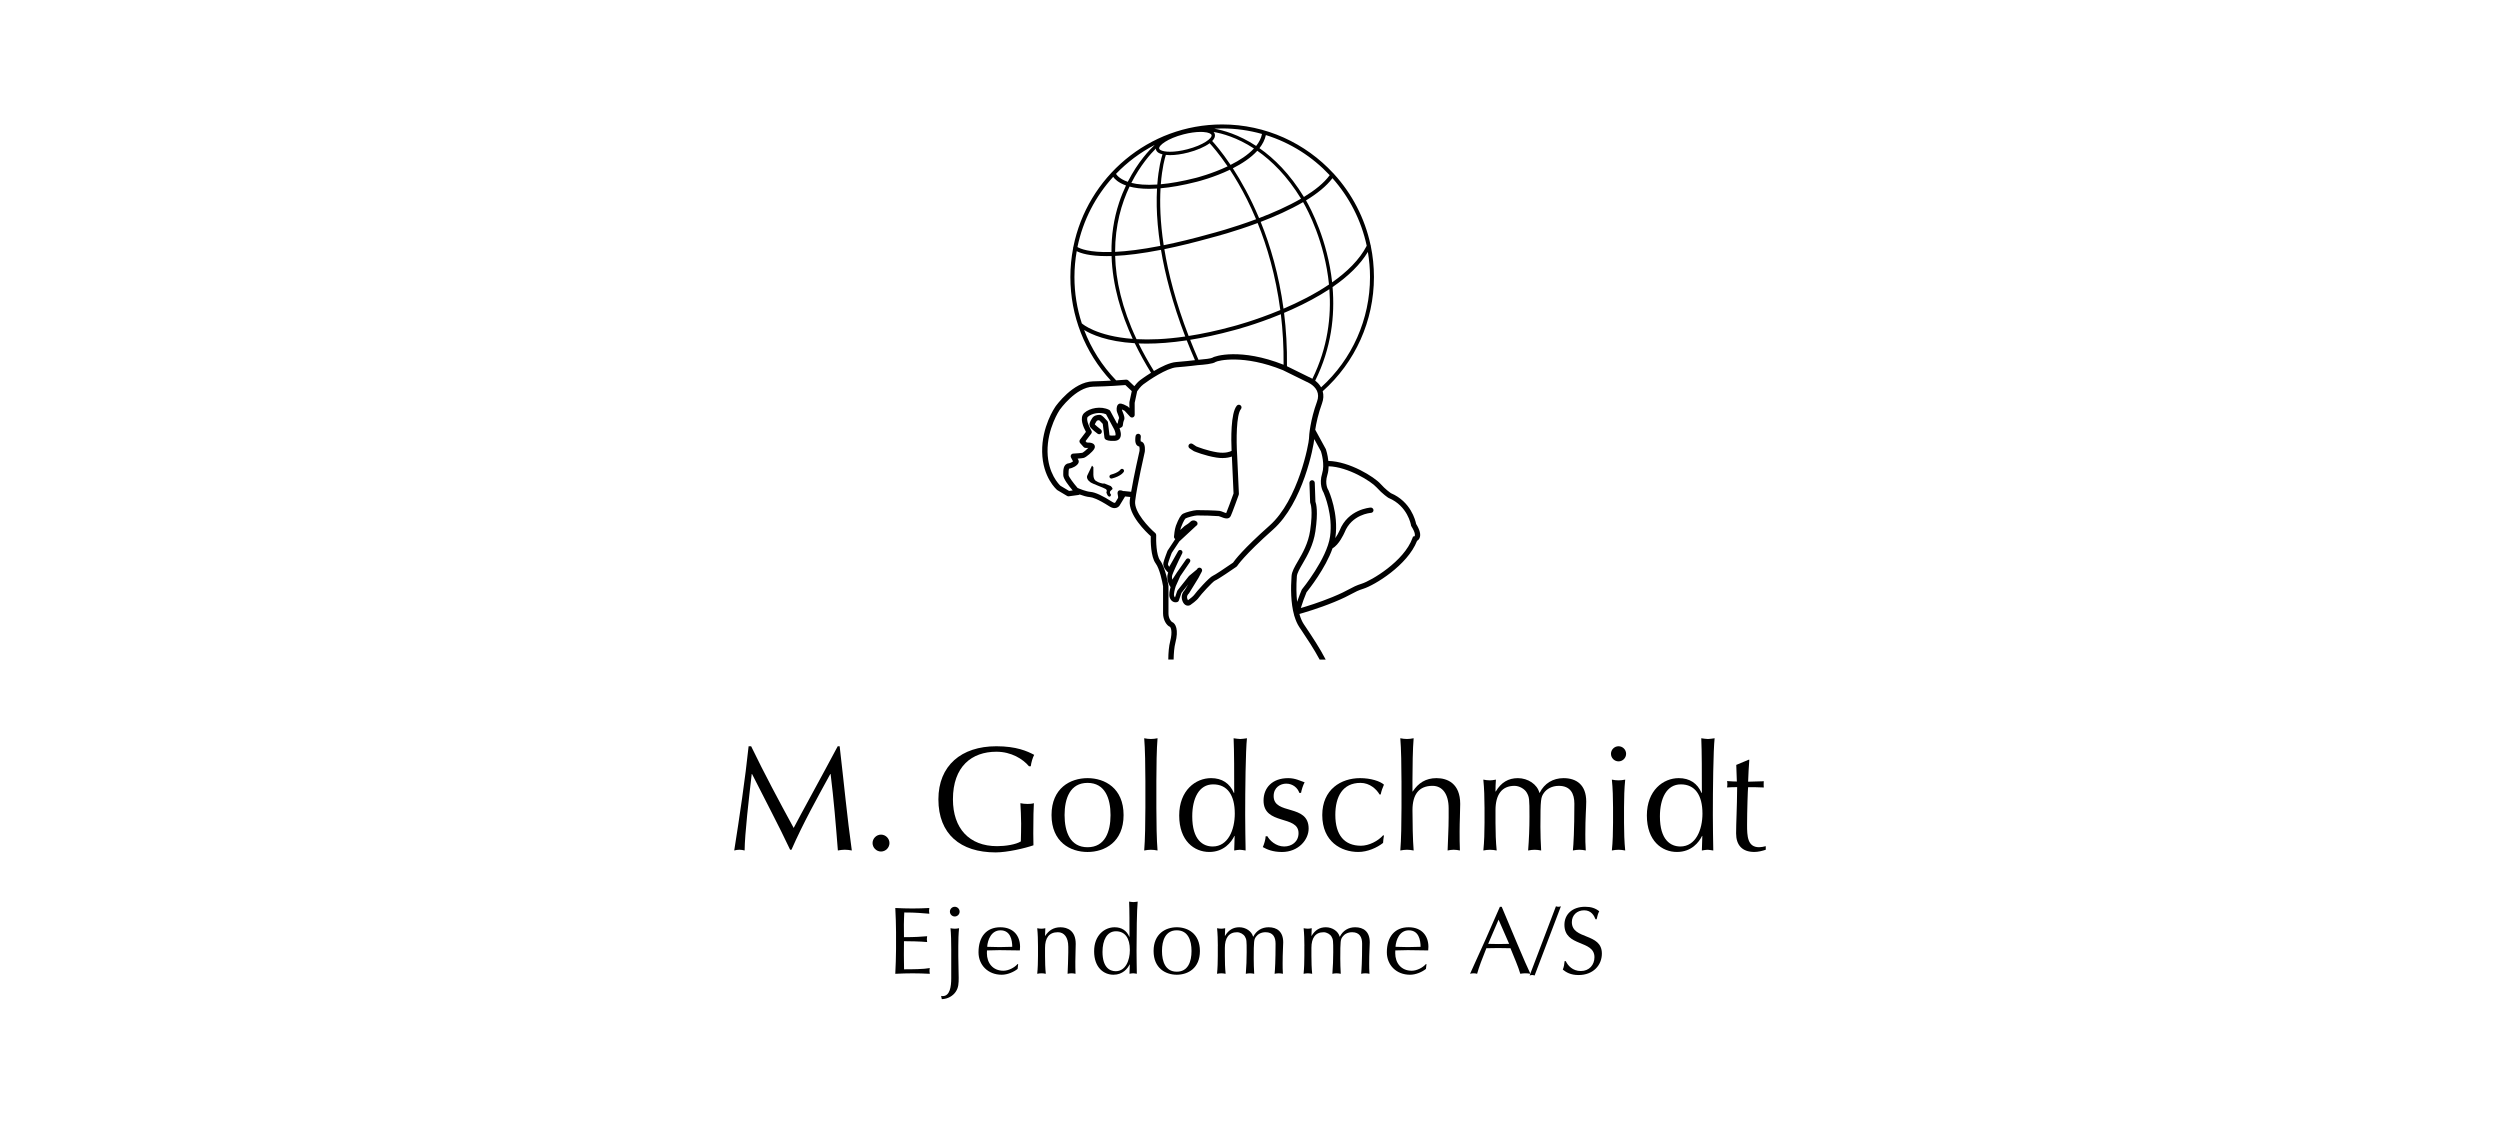 <?xml version="1.0" encoding="utf-8"?>
<!-- Generator: Adobe Illustrator 27.9.0, SVG Export Plug-In . SVG Version: 6.00 Build 0)  -->
<svg version="1.1" id="Layer_1" xmlns="http://www.w3.org/2000/svg" xmlns:xlink="http://www.w3.org/1999/xlink" x="0px" y="0px"
	 viewBox="0 0 178 80" style="enable-background:new 0 0 178 80;" xml:space="preserve">
<style type="text/css">
	.st0{fill:#FFFFFF;}
</style>
<rect y="0" class="st0" width="178" height="80"/>
<path d="M53.481,53.133c0.961,1.985,1.953,3.842,3.029,5.817
	c0.422-0.823,2.101-3.864,3.136-5.817h0.137c0.316,2.703,0.528,5.004,0.866,7.421
	c-0.168-0.032-0.328-0.053-0.496-0.053c-0.169,0-0.328,0.021-0.497,0.053
	c-0.147-1.89-0.295-3.642-0.517-5.447h-0.021c-0.961,1.763-1.932,3.494-2.766,5.395
	h-0.095c-0.823-1.752-1.794-3.568-2.713-5.395H53.523c-0.201,1.742-0.496,4.255-0.506,5.447
	c-0.127-0.032-0.243-0.053-0.37-0.053c-0.127,0-0.243,0.021-0.37,0.053
	c0.37-2.333,0.792-5.183,1.024-7.421H53.481z"/>
<path d="M62.728,59.425c0.327,0,0.602,0.274,0.602,0.602c0,0.328-0.275,0.602-0.602,0.602
	s-0.602-0.274-0.602-0.602C62.127,59.699,62.401,59.425,62.728,59.425"/>
<path d="M73.264,54.558c-0.433-0.517-1.256-1.035-2.322-1.035
	c-1.753,0-3.093,1.045-3.093,3.389c0,2.069,1.161,3.335,3.146,3.335
	c0.602,0,1.331-0.116,1.689-0.337c0.011-0.422,0.021-0.845,0.021-1.277
	c0-0.497-0.032-1.003-0.053-1.446c0.137,0.032,0.338,0.053,0.507,0.053
	c0.158,0,0.316-0.011,0.453-0.053c-0.021,0.316-0.042,1.003-0.042,2.143
	c0,0.275,0.011,0.57,0.011,0.855c-0.602,0.211-1.869,0.506-2.692,0.506
	c-2.513,0-4.075-1.309-4.075-3.779c0-2.397,1.626-3.779,4.128-3.779
	c1.425,0,2.196,0.349,2.692,0.612c-0.106,0.189-0.211,0.549-0.243,0.812H73.264z"/>
<path d="M77.434,55.403c1.225,0,2.565,0.708,2.565,2.629c0,1.921-1.34,2.629-2.565,2.629
	s-2.565-0.708-2.565-2.629C74.869,56.111,76.209,55.403,77.434,55.403 M77.434,60.323
	c1.246,0,1.636-1.109,1.636-2.291c0-1.183-0.391-2.291-1.636-2.291
	c-1.246,0-1.636,1.109-1.636,2.291C75.798,59.214,76.188,60.323,77.434,60.323"/>
<path d="M81.551,55.604c0-0.971-0.021-2.333-0.084-3.041
	c0.158,0.032,0.316,0.053,0.475,0.053c0.158,0,0.317-0.021,0.475-0.053
	c-0.063,0.708-0.084,2.069-0.084,3.041v1.911c0,0.971,0.021,2.333,0.084,3.041
	c-0.158-0.032-0.317-0.053-0.475-0.053c-0.158,0-0.317,0.021-0.475,0.053
	c0.063-0.708,0.084-2.069,0.084-3.041V55.604z"/>
<path d="M87.906,59.52h-0.02c-0.212,0.444-0.75,1.14-1.785,1.14
	c-1.066,0-2.142-0.781-2.142-2.597c0-1.794,1.171-2.66,2.269-2.66
	c0.782,0,1.33,0.37,1.626,1.056h0.021c0-1.329,0-2.987-0.042-3.895
	c0.169,0.021,0.328,0.053,0.475,0.053c0.147,0,0.295-0.032,0.475-0.053
	c-0.095,0.887-0.126,3.652-0.126,5.458c0,0.961,0.02,1.689,0.031,2.534
	c-0.158-0.02-0.285-0.053-0.412-0.053c-0.126,0-0.253,0.032-0.401,0.053L87.906,59.52z
	 M86.344,60.27c1.098,0,1.573-1.193,1.573-2.343c0-1.33-0.538-2.08-1.541-2.08
	c-1.014,0-1.488,1.003-1.488,2.28C84.887,59.816,85.658,60.27,86.344,60.27"/>
<path d="M90.24,59.541c0.147,0.285,0.602,0.729,1.193,0.729
	c0.528,0,1.023-0.327,1.023-0.95c0-1.309-2.491-0.539-2.491-2.322
	c0-0.919,0.633-1.594,1.753-1.594c0.517,0,0.845,0.191,1.171,0.296
	c-0.116,0.201-0.232,0.591-0.253,0.75h-0.126c-0.106-0.338-0.454-0.655-0.929-0.655
	c-0.411,0-0.897,0.264-0.897,0.887c0,1.373,2.491,0.528,2.491,2.312
	c0,0.802-0.729,1.668-1.9,1.668c-0.644,0-1.066-0.18-1.362-0.349
	c0.084-0.18,0.201-0.56,0.201-0.771H90.24z"/>
<path d="M96.837,55.403c0.771,0,1.436,0.222,1.7,0.464
	c-0.095,0.211-0.18,0.444-0.232,0.697h-0.084c-0.201-0.359-0.686-0.823-1.352-0.823
	c-1.277,0-1.794,0.982-1.794,2.28c0,1.446,0.654,2.195,1.826,2.195
	c0.559,0,1.214-0.328,1.583-0.749l0.053,0.032c-0.032,0.168-0.053,0.349-0.063,0.517
	c-0.422,0.338-1.108,0.644-1.763,0.644c-1.225,0-2.566-0.739-2.566-2.628
	C94.145,56.205,95.486,55.403,96.837,55.403"/>
<path d="M99.785,55.604c0-0.971-0.021-2.333-0.084-3.041
	c0.158,0.032,0.316,0.053,0.475,0.053c0.158,0,0.316-0.021,0.475-0.053
	c-0.063,0.708-0.084,2.069-0.084,2.988v0.802h0.021c0.391-0.602,0.929-0.95,1.689-0.95
	c0.781,0,1.689,0.38,1.689,1.837c0,0.602-0.042,1.235-0.042,1.953
	c0,0.465,0,0.908,0.021,1.362c-0.158-0.032-0.296-0.053-0.443-0.053
	c-0.148,0-0.285,0.021-0.433,0.053c0.021-0.771,0.074-1.541,0.074-2.354v-0.644
	c0-1.034-0.454-1.605-1.15-1.605c-0.982,0-1.425,0.633-1.425,1.732
	c0,0.802,0.021,2.164,0.084,2.872c-0.158-0.032-0.317-0.053-0.475-0.053
	c-0.158,0-0.317,0.021-0.475,0.053c0.063-0.708,0.084-2.069,0.084-3.041V55.604z"/>
<path d="M105.697,57.483c0-0.633-0.021-1.373-0.084-1.974
	c0.158,0.032,0.316,0.053,0.474,0.053c0.106,0,0.264-0.021,0.422-0.053
	c-0.02,0.285-0.031,0.559-0.031,0.845h0.021c0.38-0.644,0.897-0.95,1.573-0.95
	c0.718,0,1.383,0.443,1.531,1.045h0.021c0.337-0.675,0.95-1.045,1.7-1.045
	c0.918,0,1.615,0.475,1.615,1.668c0,0.485-0.064,1.087-0.064,2.333
	c0,0.38,0,0.708,0.032,1.15c-0.148-0.031-0.296-0.052-0.454-0.052
	s-0.316,0.021-0.464,0.052c0.042-0.39,0.105-1.446,0.105-3.335
	c0-0.708-0.274-1.267-1.108-1.267c-0.506,0-0.865,0.233-1.056,0.497
	c-0.222,0.317-0.253,0.422-0.253,2.428c0,0.612,0.021,1.024,0.053,1.678
	c-0.158-0.031-0.316-0.052-0.464-0.052s-0.306,0.021-0.464,0.052
	c0.063-0.791,0.095-1.625,0.095-2.396c0-1.309-0.011-1.393-0.191-1.721
	c-0.147-0.264-0.528-0.486-0.876-0.486c-0.908,0-1.351,0.634-1.351,1.732v0.897
	c0,0.633,0.021,1.373,0.084,1.974c-0.158-0.031-0.317-0.052-0.475-0.052
	c-0.158,0-0.316,0.021-0.474,0.052c0.063-0.601,0.084-1.34,0.084-1.974V57.483z"/>
<path d="M115.24,53.133c0.296,0,0.539,0.243,0.539,0.538c0,0.296-0.243,0.539-0.539,0.539
	c-0.295,0-0.539-0.243-0.539-0.539C114.701,53.376,114.945,53.133,115.24,53.133
	 M114.849,57.483c0-0.633-0.021-1.373-0.084-1.974c0.158,0.032,0.316,0.053,0.475,0.053
	c0.158,0,0.316-0.021,0.475-0.053c-0.063,0.601-0.084,1.34-0.084,1.974v1.098
	c0,0.633,0.021,1.373,0.084,1.974c-0.158-0.031-0.317-0.052-0.475-0.052
	c-0.158,0-0.317,0.021-0.475,0.052c0.063-0.601,0.084-1.34,0.084-1.974V57.483z"/>
<path d="M121.205,59.52h-0.021c-0.212,0.444-0.75,1.14-1.785,1.14
	c-1.066,0-2.142-0.781-2.142-2.597c0-1.794,1.171-2.66,2.269-2.66
	c0.782,0,1.331,0.37,1.626,1.056h0.021c0-1.329,0-2.987-0.042-3.895
	c0.169,0.021,0.328,0.053,0.475,0.053c0.147,0,0.295-0.032,0.475-0.053
	c-0.095,0.887-0.126,3.652-0.126,5.458c0,0.961,0.02,1.689,0.031,2.534
	c-0.158-0.02-0.285-0.053-0.412-0.053c-0.126,0-0.253,0.032-0.401,0.053L121.205,59.52z
	 M119.642,60.27c1.098,0,1.573-1.193,1.573-2.343c0-1.33-0.538-2.08-1.541-2.08
	c-1.013,0-1.488,1.003-1.488,2.28C118.185,59.816,118.956,60.27,119.642,60.27"/>
<path d="M124.498,54.094h0.053c-0.043,0.528-0.064,1.045-0.085,1.563
	c0.147,0,0.633-0.011,1.119-0.032c-0.011,0.073-0.011,0.147-0.011,0.222
	c0,0.074,0,0.147,0.011,0.222c-0.37-0.022-0.865-0.022-1.119-0.022
	c-0.022,0.106-0.074,1.763-0.074,2.681c0,0.792,0.021,1.594,0.855,1.594
	c0.116,0,0.337-0.032,0.475-0.074v0.253c-0.243,0.084-0.549,0.158-0.813,0.158
	c-0.876,0-1.298-0.497-1.298-1.32c0-0.771,0.063-1.721,0.074-3.294
	c-0.211,0-0.443,0-0.718,0.022c0.011-0.085,0.022-0.158,0.022-0.243
	c0-0.074-0.011-0.137-0.022-0.211c0.317,0.022,0.549,0.032,0.697,0.032
	c-0.011-0.274-0.021-0.729-0.042-1.183L124.498,54.094z"/>
<path d="M63.799,66.401c0-0.584-0.027-1.174-0.054-1.751c0.408,0.02,0.808,0.034,1.215,0.034
	c0.408,0,0.808-0.013,1.208-0.034c-0.013,0.068-0.02,0.136-0.02,0.204
	s0.007,0.136,0.02,0.204c-0.57-0.041-0.902-0.089-1.785-0.089
	c-0.007,0.292-0.027,0.53-0.027,0.862c0,0.353,0.007,0.726,0.007,0.896
	c0.8,0,1.249-0.034,1.649-0.068c-0.013,0.068-0.02,0.143-0.02,0.211
	s0.007,0.136,0.02,0.204c-0.468-0.047-1.323-0.061-1.649-0.061
	c-0.007,0.163-0.007,0.333-0.007,0.984c0,0.516,0.007,0.849,0.013,1.018
	c0.604,0,1.405-0.007,1.832-0.088c-0.013,0.061-0.02,0.149-0.02,0.211
	c0,0.061,0.007,0.136,0.02,0.197c-0.4-0.02-0.808-0.034-1.222-0.034
	c-0.413,0-0.821,0.013-1.235,0.034c0.027-0.591,0.054-1.181,0.054-1.765V66.401z"/>
<path d="M67.729,67.63c0-0.543-0.013-1.154-0.054-1.54c0.102,0.02,0.204,0.034,0.305,0.034
	c0.102,0,0.204-0.013,0.305-0.034c-0.041,0.387-0.054,0.862-0.054,1.269v0.706
	c0,0.523,0.027,1.039,0.027,1.561c0,0.38-0.007,0.692-0.218,0.998
	c-0.197,0.285-0.549,0.502-0.984,0.516l-0.048-0.23c0.035,0.006,0.061,0.013,0.109,0.013
	c0.523,0,0.611-0.685,0.611-1.276V67.63z M67.979,64.562c0.19,0,0.346,0.156,0.346,0.346
	c0,0.19-0.156,0.346-0.346,0.346s-0.346-0.156-0.346-0.346
	C67.633,64.718,67.789,64.562,67.979,64.562"/>
<path d="M71.223,66.021c0.95,0,1.405,0.631,1.405,1.384c0,0.088-0.007,0.177-0.013,0.265
	c-0.489-0.007-0.971-0.02-1.453-0.02c-0.299,0-0.591,0.013-0.889,0.02
	c-0.007,0.068-0.007,0.129-0.007,0.19c0,0.706,0.421,1.256,1.174,1.256
	c0.36,0,0.78-0.211,1.018-0.482l0.035,0.021l-0.041,0.332
	c-0.271,0.217-0.713,0.414-1.133,0.414c-0.977,0-1.649-0.692-1.649-1.595
	C69.669,66.707,70.226,66.021,71.223,66.021 M70.287,67.413
	c0.278,0.006,0.597,0.02,0.883,0.02c0.298,0,0.618-0.014,0.902-0.02
	c0-0.482-0.129-1.174-0.835-1.174C70.572,66.238,70.321,66.924,70.287,67.413"/>
<path d="M75.323,66.374c-0.631,0-0.916,0.407-0.916,1.113v0.577
	c0,0.408,0.013,0.883,0.054,1.27c-0.102-0.02-0.204-0.035-0.305-0.035
	c-0.102,0-0.204,0.014-0.305,0.035c0.04-0.387,0.054-0.862,0.054-1.27v-0.705
	c0-0.408-0.013-0.883-0.054-1.269c0.102,0.02,0.204,0.034,0.305,0.034
	c0.068,0,0.17-0.013,0.271-0.034c-0.013,0.183-0.02,0.36-0.02,0.543h0.013
	c0.251-0.387,0.597-0.611,1.085-0.611c0.502,0,1.086,0.244,1.086,1.181
	c0,0.387-0.027,0.794-0.027,1.256c0,0.298,0,0.584,0.013,0.875
	c-0.102-0.02-0.19-0.035-0.285-0.035c-0.095,0-0.184,0.014-0.279,0.035
	c0.014-0.495,0.048-0.991,0.048-1.514v-0.414C76.062,66.74,75.771,66.374,75.323,66.374"/>
<path d="M80.44,68.668h-0.013c-0.136,0.285-0.482,0.733-1.147,0.733
	c-0.685,0-1.378-0.502-1.378-1.67c0-1.154,0.753-1.71,1.459-1.71
	c0.502,0,0.856,0.237,1.046,0.678h0.013c0-0.855,0-1.921-0.027-2.504
	c0.109,0.013,0.211,0.033,0.305,0.033c0.095,0,0.19-0.02,0.305-0.033
	c-0.061,0.57-0.081,2.348-0.081,3.508c0,0.618,0.014,1.086,0.02,1.629
	c-0.102-0.013-0.183-0.034-0.264-0.034c-0.082,0-0.163,0.02-0.258,0.034L80.44,68.668z
	 M79.435,69.15c0.706,0,1.011-0.767,1.011-1.507c0-0.854-0.346-1.336-0.991-1.336
	c-0.651,0-0.957,0.644-0.957,1.466C78.498,68.858,78.994,69.15,79.435,69.15"/>
<path d="M83.785,66.021c0.787,0,1.649,0.454,1.649,1.69c0,1.235-0.862,1.69-1.649,1.69
	c-0.787,0-1.649-0.455-1.649-1.69C82.136,66.475,82.998,66.021,83.785,66.021
	 M83.785,69.184c0.801,0,1.052-0.712,1.052-1.473c0-0.76-0.251-1.473-1.052-1.473
	c-0.801,0-1.052,0.712-1.052,1.473C82.733,68.472,82.985,69.184,83.785,69.184"/>
<path d="M86.71,67.358c0-0.407-0.014-0.883-0.054-1.269c0.102,0.02,0.204,0.034,0.305,0.034
	c0.068,0,0.17-0.013,0.271-0.034c-0.013,0.183-0.02,0.36-0.02,0.543h0.013
	c0.244-0.414,0.577-0.611,1.011-0.611c0.461,0,0.889,0.285,0.984,0.672h0.013
	c0.217-0.434,0.611-0.672,1.092-0.672c0.591,0,1.039,0.306,1.039,1.073
	c0,0.312-0.041,0.699-0.041,1.5c0,0.244,0,0.454,0.02,0.74
	c-0.095-0.02-0.19-0.034-0.292-0.034s-0.204,0.013-0.299,0.034
	c0.027-0.251,0.068-0.93,0.068-2.145c0-0.455-0.177-0.815-0.713-0.815
	c-0.326,0-0.557,0.15-0.679,0.319c-0.143,0.204-0.163,0.272-0.163,1.561
	c0,0.394,0.013,0.659,0.034,1.08c-0.102-0.02-0.204-0.034-0.299-0.034
	c-0.095,0-0.197,0.013-0.298,0.034c0.04-0.509,0.061-1.045,0.061-1.54
	c0-0.842-0.006-0.897-0.122-1.107c-0.095-0.17-0.339-0.312-0.563-0.312
	c-0.584,0-0.868,0.407-0.868,1.113v0.577c0,0.407,0.013,0.882,0.054,1.269
	c-0.102-0.02-0.204-0.034-0.306-0.034c-0.102,0-0.204,0.013-0.305,0.034
	c0.04-0.387,0.054-0.862,0.054-1.269V67.358z"/>
<path d="M92.873,67.358c0-0.407-0.014-0.883-0.054-1.269c0.102,0.02,0.204,0.034,0.305,0.034
	c0.068,0,0.17-0.013,0.271-0.034c-0.013,0.183-0.02,0.36-0.02,0.543h0.013
	c0.244-0.414,0.577-0.611,1.011-0.611c0.461,0,0.889,0.285,0.984,0.672h0.013
	c0.217-0.434,0.611-0.672,1.092-0.672c0.591,0,1.039,0.306,1.039,1.073
	c0,0.312-0.041,0.699-0.041,1.5c0,0.244,0,0.454,0.02,0.74
	c-0.095-0.02-0.19-0.034-0.292-0.034s-0.204,0.013-0.299,0.034
	c0.027-0.251,0.068-0.93,0.068-2.145c0-0.455-0.177-0.815-0.713-0.815
	c-0.326,0-0.557,0.15-0.679,0.319c-0.143,0.204-0.163,0.272-0.163,1.561
	c0,0.394,0.013,0.659,0.034,1.08c-0.102-0.02-0.204-0.034-0.299-0.034
	c-0.095,0-0.197,0.013-0.298,0.034c0.04-0.509,0.061-1.045,0.061-1.54
	c0-0.842-0.006-0.897-0.122-1.107c-0.095-0.17-0.339-0.312-0.563-0.312
	c-0.584,0-0.868,0.407-0.868,1.113v0.577c0,0.407,0.013,0.882,0.054,1.269
	c-0.102-0.02-0.204-0.034-0.306-0.034s-0.204,0.013-0.305,0.034
	c0.04-0.387,0.054-0.862,0.054-1.269V67.358z"/>
<path d="M100.297,66.021c0.95,0,1.405,0.631,1.405,1.384c0,0.088-0.007,0.177-0.014,0.265
	c-0.488-0.007-0.97-0.02-1.452-0.02c-0.299,0-0.591,0.013-0.889,0.02
	c-0.007,0.068-0.007,0.129-0.007,0.19c0,0.706,0.421,1.256,1.174,1.256
	c0.36,0,0.78-0.211,1.018-0.482l0.034,0.021l-0.04,0.332
	c-0.272,0.217-0.713,0.414-1.133,0.414c-0.977,0-1.649-0.692-1.649-1.595
	C98.743,66.707,99.299,66.021,100.297,66.021 M99.36,67.413
	c0.278,0.006,0.597,0.02,0.883,0.02c0.298,0,0.618-0.014,0.902-0.02
	c0-0.482-0.129-1.174-0.835-1.174C99.645,66.238,99.394,66.924,99.36,67.413"/>
<path d="M106.921,64.562c0.666,1.574,1.684,4.045,2.043,4.771
	c-0.122-0.02-0.238-0.034-0.36-0.034c-0.122,0-0.238,0.013-0.36,0.034
	c-0.129-0.468-0.455-1.215-0.699-1.819c-0.291-0.006-0.59-0.013-0.889-0.013
	c-0.278,0-0.55,0.006-0.828,0.013c-0.285,0.699-0.543,1.392-0.658,1.819
	c-0.088-0.02-0.17-0.034-0.251-0.034s-0.163,0.013-0.251,0.034
	c0.726-1.588,1.432-3.17,2.124-4.771H106.921z M106.698,65.478l-0.74,1.724
	c0.237,0,0.495,0.013,0.733,0.013c0.251,0,0.509-0.007,0.76-0.013L106.698,65.478z"/>
<path d="M110.783,64.528c0.061,0.02,0.115,0.034,0.177,0.034c0.061,0,0.115-0.013,0.177-0.034
	l-1.873,4.928c-0.061-0.021-0.116-0.035-0.177-0.035c-0.061,0-0.115,0.013-0.177,0.035
	L110.783,64.528z"/>
<path d="M111.482,68.431c0.15,0.319,0.488,0.706,1.073,0.706
	c0.604,0,0.97-0.442,0.97-0.984c0-1.249-2.138-0.713-2.138-2.308
	c0-0.753,0.57-1.283,1.473-1.283c0.428,0,0.733,0.102,1.005,0.319
	c-0.082,0.156-0.129,0.312-0.184,0.57h-0.081c-0.095-0.251-0.298-0.637-0.808-0.637
	s-0.876,0.346-0.876,0.841c0,1.27,2.138,0.74,2.138,2.24
	c0,0.828-0.618,1.528-1.663,1.528c-0.563,0-0.882-0.197-1.119-0.387
	c0.081-0.211,0.102-0.346,0.129-0.604H111.482z"/>
<g>
	<path d="M83.688,45.764c0.241-0.924,0.023-1.374-0.239-1.48
		c-0.061-0.024-0.254-0.252-0.254-0.606v-1.943c0-0.01-0.001-0.019-0.002-0.029
		c-0.008-0.052-0.199-1.276-0.597-1.81c-0.273-0.367-0.291-1.417-0.275-1.791
		c0.003-0.058-0.022-0.115-0.066-0.152c-0.43-0.366-1.524-1.489-1.432-2.28
		c0.122-1.042,0.677-3.465,0.686-3.509c0.012-0.106,0.041-0.465-0.114-0.639
		c-0.047-0.053-0.109-0.088-0.177-0.1c-0.014-0.065-0.011-0.203,0.008-0.318
		c0.018-0.103-0.051-0.201-0.154-0.219c-0.102-0.018-0.201,0.051-0.219,0.154
		c-0.024,0.138-0.064,0.476,0.081,0.649c0.048,0.058,0.113,0.094,0.185,0.104
		c0.02,0.061,0.027,0.202,0.016,0.304c-0.019,0.084-0.401,1.75-0.598,2.916
		l-0.507-0.052c-0.02-0.002-0.04-0.001-0.059,0.003c-0.031-0.015-0.229-0.107-0.338-0.018
		c-0.067,0.054-0.081,0.155-0.044,0.303c0.021,0.085,0.023,0.15,0.019,0.199l-0.197,0.325
		c-0.003,0.005-0.029,0.023-0.032,0.027c-0.013,0.004-0.065,0.01-0.172-0.058
		c-0.706-0.452-1.228-0.694-1.554-0.72c-0.314-0.024-0.794-0.222-0.929-0.281
		c-0.303-0.349-0.627-0.79-0.642-0.909l-0.001-0.079
		c-0.001-0.097-0.004-0.354,0.052-0.392c0.234-0.029,0.561-0.203,0.648-0.393
		c0.039-0.085,0.033-0.175-0.014-0.245c-0.011-0.017-0.026-0.042-0.042-0.071
		c0.167-0.012,0.353-0.03,0.427-0.049c0.183-0.042,0.627-0.431,0.747-0.628
		c0.018-0.03,0.075-0.123,0.048-0.228c-0.042-0.171-0.236-0.251-0.57-0.242l-0.087-0.098
		l0.405-0.535c0.047-0.062,0.051-0.147,0.01-0.214
		c-0.196-0.317-0.398-0.849-0.251-0.982c0.267-0.246,0.863-0.369,1.294-0.184l0.59,1.094
		c0.066,0.139,0.114,0.348,0.079,0.409c-0.004,0.007-0.026,0.011-0.046,0.013
		c-0.193,0.014-0.312,0.001-0.375-0.011l-0.11-0.918
		c-0.004-0.038-0.02-0.074-0.046-0.104c-0.403-0.462-0.493-0.45-0.601-0.437
		c-0.106,0.008-0.353,0.027-0.484,0.245l-0.039,0.064
		c-0.092,0.149-0.232,0.373-0.074,0.584c0.104,0.141,0.438,0.397,0.504,0.446
		c0.083,0.063,0.202,0.047,0.265-0.037c0.063-0.083,0.047-0.202-0.037-0.265
		c-0.146-0.111-0.376-0.299-0.425-0.357c0.001-0.031,0.055-0.119,0.088-0.171l0.043-0.071
		c0.028-0.046,0.116-0.056,0.175-0.06c0.054,0.045,0.16,0.151,0.26,0.263l0.119,0.979
		c0.007,0.05,0.033,0.095,0.073,0.126c0.055,0.042,0.233,0.136,0.69,0.102
		c0.197-0.014,0.297-0.116,0.345-0.199c0.129-0.22,0.029-0.538-0.035-0.694l0.135-0.068
		c0.058-0.029,0.096-0.086,0.103-0.15c0.013-0.131,0.044-0.285,0.065-0.322
		c0.101-0.156,0.028-0.369-0.087-0.653l-0.022-0.055
		c-0.014-0.034-0.02-0.066-0.022-0.096c0.058,0.026,0.129,0.061,0.195,0.097
		l0.385,0.419c0.053,0.057,0.135,0.076,0.208,0.048c0.073-0.028,0.121-0.098,0.121-0.176
		v-0.858l0.176-0.823c0.058-0.084,0.25-0.35,0.436-0.489
		c0.393-0.298,1.672-1.162,2.364-1.216c0.806-0.062,1.529-0.156,1.525-0.156
		c0.395-0.025,1.085-0.088,1.253-0.224c0.179-0.107,2.009-0.552,4.797,0.581l1.673,0.823
		c0.005,0.002,0.545,0.2,0.754,0.648c0.106,0.227,0.108,0.487,0.003,0.771
		c-0.474,1.292-0.571,2.408-0.571,2.636c-0.004,0.303-0.744,4.361-2.807,6.189
		c-1.894,1.679-2.484,2.469-2.601,2.64c-0.618,0.427-1.313,0.887-1.428,0.93
		c-0.271,0.105-1.211,1.181-1.319,1.343c-0.072,0.108-0.32,0.302-0.458,0.401
		c-0.01-0.013-0.023-0.035-0.038-0.071c-0.093-0.224,0.055-0.364,0.07-0.377
		c0.016-0.013,0.03-0.029,0.04-0.046l0.671-1.093l0.24-0.454
		c0.049-0.093,0.013-0.207-0.079-0.256c-0.093-0.049-0.207-0.013-0.256,0.079l-0.012,0.022
		l-0.554,0.46c-0.009,0.007-0.017,0.015-0.024,0.024l-0.803,1.01
		c-0.012,0.015-0.021,0.032-0.027,0.05l-0.155,0.455
		c-0.03-0.026-0.052-0.076-0.064-0.112c-0.038-0.109,0.034-0.447,0.116-0.685
		l0.317-0.708l0.694-1.018c0.051-0.075,0.032-0.178-0.043-0.229
		c-0.075-0.051-0.177-0.033-0.229,0.041l-0.667,0.95
		c-0.006,0.009-0.011,0.018-0.016,0.027l-0.304,0.468
		c-0.024-0.103-0.031-0.22,0.004-0.334c0.053-0.169,0.35-0.811,0.459-1.041l0.249-0.504
		c0.04-0.08,0.008-0.177-0.071-0.219c-0.08-0.042-0.177-0.014-0.221,0.064
		l-0.637,1.122c-0.059-0.08-0.1-0.164-0.087-0.218
		c0.048-0.205,0.231-0.682,0.267-0.776l0.541-0.816l1.194-1.108
		c0.025-0.013,0.048-0.029,0.066-0.052c0.063-0.083,0.047-0.202-0.036-0.265
		c-0.124-0.094-0.326-0.11-0.456,0.045c-0.043,0.052-0.225,0.178-0.368,0.265
		c-0.01,0.006-0.02,0.014-0.03,0.022l-0.302,0.276c0.013-0.063,0.028-0.12,0.044-0.164
		c0.21-0.549,0.313-0.645,0.339-0.66c0.134-0.072,0.603-0.198,0.814-0.209
		c0.226-0.01,1.382,0.028,1.546,0.05c0.035,0.005,0.111,0.035,0.173,0.06
		c0.201,0.081,0.537,0.216,0.677-0.071c0.095-0.193,0.522-1.376,0.57-1.51
		c0.008-0.023,0.012-0.048,0.011-0.073l-0.124-2.747c-0.071-1.061-0.061-2.891,0.267-3.282
		c0.067-0.08,0.057-0.2-0.024-0.267c-0.08-0.067-0.199-0.057-0.267,0.023
		c-0.443,0.528-0.408,2.423-0.373,3.216c-0.094,0.052-0.421,0.196-1.012,0.106
		c-0.714-0.111-1.388-0.377-1.499-0.422l-0.266-0.177
		c-0.087-0.057-0.204-0.034-0.263,0.053c-0.058,0.087-0.034,0.205,0.053,0.263
		l0.281,0.187l0.032,0.017c0.031,0.013,0.779,0.325,1.604,0.453
		c0.154,0.024,0.294,0.033,0.421,0.033c0.297,0,0.52-0.054,0.67-0.109l0.119,2.631
		c-0.174,0.481-0.435,1.191-0.523,1.396c-0.057-0.011-0.156-0.051-0.214-0.074
		c-0.094-0.038-0.182-0.073-0.263-0.084c-0.203-0.027-1.385-0.063-1.615-0.053
		c-0.253,0.013-0.781,0.15-0.975,0.253c-0.166,0.09-0.314,0.339-0.514,0.86
		c-0.095,0.256-0.132,0.723-0.136,0.775c-0.005,0.071,0.031,0.137,0.091,0.173
		l-0.54,0.814c-0.006,0.01-0.012,0.02-0.016,0.031
		c-0.009,0.024-0.229,0.588-0.287,0.837c-0.077,0.33,0.291,0.66,0.333,0.697
		c0.002,0.002,0.004,0.004,0.007,0.006c-0.01,0.027-0.019,0.051-0.025,0.07
		c-0.146,0.471,0.165,0.926,0.179,0.945c0.005,0.007,0.01,0.013,0.015,0.019
		c-0.06,0.212-0.13,0.539-0.064,0.731c0.054,0.158,0.141,0.265,0.259,0.318
		c0.058,0.027,0.114,0.035,0.161,0.035c0.07,0,0.121-0.018,0.136-0.024
		c0.045-0.018,0.079-0.055,0.095-0.1l0.186-0.545l0.483-0.607l-0.252,0.41
		c-0.131,0.127-0.304,0.423-0.152,0.789c0.065,0.158,0.157,0.258,0.275,0.299
		c0.037,0.012,0.073,0.018,0.107,0.018c0.065,0,0.125-0.02,0.172-0.047
		c0.047-0.032,0.466-0.321,0.607-0.535c0.136-0.205,0.979-1.12,1.138-1.198
		c0.216-0.08,1.319-0.841,1.539-0.993c0.021-0.015,0.039-0.034,0.053-0.055
		c0.005-0.007,0.494-0.765,2.554-2.592c2.14-1.897,2.899-5.964,2.932-6.442l0.476,0.87
		c0.037,0.116,0.287,0.934,0.087,1.576c-0.236,0.763,0.045,1.277,0.109,1.38
		c0.062,0.145,0.667,1.601,0.454,3.111c-0.227,1.588-1.974,3.731-1.992,3.752
		c-0.012,0.014-0.021,0.03-0.028,0.046c-0.049,0.117-0.198,0.476-0.326,0.854
		c-0.058-0.528-0.067-1.136-0.018-1.814c0.016-0.229,0.198-0.543,0.41-0.906
		c0.341-0.588,0.766-1.319,0.911-2.307c0.203-1.397,0.062-1.949,0.001-2.109
		l-0.047-1.342c-0.004-0.104-0.093-0.187-0.196-0.183
		c-0.105,0.004-0.187,0.091-0.183,0.196l0.048,1.378c0.001,0.026,0.009,0.056,0.021,0.08
		c0.002,0.004,0.197,0.439-0.019,1.927c-0.134,0.916-0.539,1.612-0.864,2.171
		c-0.245,0.421-0.438,0.753-0.46,1.07c-0.061,0.851-0.061,1.926,0.187,2.799
		c0,0.003,0,0.006,0,0.009c0.001,0.008,0.005,0.014,0.007,0.021
		c0.003,0.011,0.007,0.021,0.01,0.031c0.002,0.005,0.003,0.011,0.006,0.015
		c0.085,0.279,0.195,0.537,0.34,0.756l0.188,0.281c0.35,0.522,0.853,1.275,1.262,2.038
		h0.431c-0.424-0.823-0.973-1.645-1.377-2.249l-0.187-0.279
		c-0.122-0.185-0.221-0.421-0.301-0.693c-0-0.009,0.001-0.02,0.001-0.03
		c0.229-0.064,1.342-0.381,2.481-0.85c0.643-0.263,0.978-0.442,1.247-0.586
		c0.263-0.141,0.452-0.242,0.814-0.356c0.795-0.248,3.144-1.663,3.825-3.408
		c0.07-0.041,0.14-0.108,0.182-0.208c0.102-0.238,0.021-0.565-0.247-1
		c-0.05-0.253-0.38-1.585-1.79-2.188c-0.064-0.043-0.388-0.266-0.751-0.67
		c-0.428-0.48-2.191-1.594-3.709-1.627c-0.045-0.449-0.164-0.8-0.172-0.824
		c-0.004-0.01-0.008-0.019-0.013-0.029l-0.748-1.368c0.072-0.471,0.215-1.144,0.481-1.871
		c0.113-0.309,0.127-0.6,0.05-0.871c2.32-2.062,3.649-5.015,3.649-8.133
		c0-0.753-0.077-1.488-0.223-2.198c0.003-0.029-0.005-0.057-0.019-0.082
		c-0.41-1.921-1.326-3.655-2.602-5.054c-0.011-0.019-0.024-0.037-0.044-0.05
		c-0.002-0.001-0.004-0.001-0.006-0.002c-1.975-2.136-4.791-3.476-7.914-3.476
		c-5.228,0-9.6,3.751-10.594,8.716c-0.015,0.027-0.019,0.056-0.015,0.086
		c-0.128,0.667-0.197,1.355-0.197,2.059c0,2.761,1.023,5.367,2.885,7.381
		c-0.366,0.02-0.802,0.039-1.278,0.05c-1.421,0.034-2.627,1.734-2.678,1.807
		c-0.04,0.057-0.97,1.42-0.938,3.214c0.032,1.821,1.023,2.677,1.065,2.712
		c0.008,0.007,0.016,0.013,0.025,0.018l0.686,0.408c0.03,0.018,0.063,0.027,0.097,0.027
		c0.009,0,0.017-0.001,0.026-0.002l0.686-0.094c0.032-0.004,0.059-0.018,0.083-0.036
		c0.224,0.082,0.515,0.174,0.75,0.191c0.147,0.012,0.523,0.113,1.379,0.661
		c0.125,0.08,0.245,0.12,0.357,0.12c0.041,0,0.081-0.005,0.12-0.016
		c0.174-0.048,0.249-0.183,0.254-0.196l0.376-0.619l0.367,0.038
		c-0.012,0.085-0.023,0.166-0.032,0.239c-0.121,1.033,1.171,2.263,1.493,2.552
		c-0.009,0.348-0.006,1.462,0.352,1.942c0.279,0.375,0.47,1.288,0.524,1.627v1.928
		c0,0.473,0.257,0.866,0.49,0.957c0.049,0.03,0.205,0.307,0.016,1.033
		c-0.093,0.355-0.13,0.828-0.134,1.296h0.38C83.571,46.524,83.604,46.083,83.688,45.764z
		 M94.506,33.822c0.063-0.203,0.089-0.416,0.093-0.623
		c1.383,0.041,3.028,1.072,3.41,1.5c0.44,0.489,0.827,0.735,0.843,0.746l0.027,0.014
		c1.344,0.566,1.577,1.889,1.587,1.945l0.006,0.038l0.02,0.032
		c0.285,0.453,0.256,0.631,0.241,0.674c-0.01,0.026-0.024,0.035-0.023,0.036l-0.104,0.021
		l-0.036,0.1c-0.602,1.673-2.948,3.045-3.612,3.252
		c-0.396,0.125-0.609,0.239-0.879,0.384c-0.261,0.14-0.586,0.314-1.212,0.57
		c-0.926,0.381-1.835,0.661-2.249,0.781c0.101-0.346,0.267-0.79,0.406-1.122
		c0.168-0.208,1.349-1.698,1.854-3.134c0.454-0.246,0.808-1.023,0.851-1.12
		c0.512-1.291,1.831-1.396,1.887-1.4c0.104-0.007,0.183-0.097,0.176-0.201
		c-0.007-0.104-0.104-0.183-0.201-0.176c-0.066,0.004-1.611,0.12-2.211,1.631
		c-0.069,0.155-0.183,0.367-0.313,0.554c0.004-0.024,0.01-0.048,0.014-0.071
		c0.24-1.695-0.458-3.266-0.488-3.332c-0.004-0.01-0.01-0.02-0.016-0.029
		C94.565,34.877,94.304,34.475,94.506,33.822z M83.739,25.777
		c-0.459,0.036-1.069,0.337-1.58,0.639c-0.418-0.674-0.78-1.328-1.092-1.962
		c0.182,0.007,0.369,0.012,0.565,0.012c0.825,0,1.777-0.069,2.864-0.232
		c0.18,0.458,0.374,0.928,0.584,1.41C84.819,25.675,84.3,25.733,83.739,25.777z
		 M82.359,14.703c0.016,0.767,0.088,1.708,0.258,2.804
		c-1.343,0.263-2.399,0.387-3.221,0.426c-0.002-1.896,0.458-3.452,1.028-4.65
		c0.357,0.096,0.811,0.161,1.395,0.161c0.174,0,0.363-0.007,0.561-0.02
		C82.359,13.808,82.35,14.233,82.359,14.703z M85.228,12.937
		c0.092-0.023,1.198-0.303,2.341-0.851c0.383,0.582,0.805,1.292,1.223,2.125
		c0.21,0.419,0.426,0.888,0.64,1.399c-1.703,0.636-3.136,1.004-3.169,1.013
		c-1.299,0.366-2.427,0.637-3.408,0.837c-0.254-1.669-0.283-3.022-0.224-4.054
		C83.345,13.344,84.199,13.201,85.228,12.937z M82.65,13.119
		c0.091-1.19,0.294-1.892,0.358-2.089c0.092,0.01,0.189,0.016,0.294,0.016
		c0.373,0,0.822-0.062,1.293-0.184c0.594-0.153,1.169-0.393,1.531-0.664
		c0.16,0.172,0.655,0.727,1.28,1.646c-1.13,0.536-2.225,0.812-2.247,0.818
		C84.16,12.917,83.335,13.057,82.65,13.119z M89.76,15.798
		c1.002-0.383,2.079-0.857,3.021-1.407c0.33,0.572,1.546,2.856,1.843,5.867
		c-1.029,0.694-2.179,1.268-3.238,1.72C91.061,19.567,90.452,17.5,89.76,15.798z
		 M91.157,22.076c-1.819,0.757-3.313,1.145-3.348,1.154
		c-1.171,0.321-2.225,0.543-3.178,0.691c-0.917-2.379-1.444-4.442-1.729-6.18
		c0.992-0.202,2.128-0.475,3.435-0.843c0.127-0.032,1.536-0.395,3.207-1.018
		C90.207,17.518,90.83,19.597,91.157,22.076z M89.647,15.529
		c-0.617-1.466-1.287-2.654-1.868-3.547c0.647-0.329,1.285-0.744,1.741-1.248
		c1.021,0.712,2.122,1.788,3.113,3.411C91.706,14.683,90.64,15.15,89.647,15.529z
		 M82.662,17.789c0.283,1.701,0.805,3.767,1.727,6.17
		c-1.373,0.2-2.52,0.24-3.469,0.189c-1.052-2.234-1.477-4.215-1.521-5.928
		C80.24,18.18,81.309,18.054,82.662,17.789z M86.323,25.469
		c-0.091,0.054-0.566,0.116-0.993,0.147c-0.212-0.486-0.409-0.96-0.591-1.422
		c0.946-0.152,1.987-0.373,3.143-0.69c0.017-0.004,1.504-0.386,3.315-1.132
		c0.135,1.12,0.206,2.321,0.194,3.597C88.348,24.763,86.479,25.344,86.323,25.469z
		 M93.442,26.968c-0.155-0.091-0.273-0.137-0.277-0.138l-1.533-0.755
		c0.017-1.348-0.06-2.614-0.206-3.799c0.185-0.078,0.371-0.159,0.561-0.244
		c1.014-0.458,1.901-0.939,2.665-1.442C94.795,22.525,94.543,24.733,93.442,26.968z
		 M97.545,19.723c0,3.004-1.268,5.85-3.482,7.855c-0.114-0.201-0.269-0.358-0.421-0.474
		c1.162-2.341,1.407-4.654,1.237-6.666c1.143-0.785,1.983-1.62,2.513-2.501
		C97.491,18.518,97.545,19.114,97.545,19.723z M97.31,17.501
		c-0.512,0.996-1.412,1.864-2.461,2.603c-0.325-2.996-1.529-5.26-1.861-5.835
		c0.781-0.476,1.45-1.006,1.883-1.582C96.063,14.03,96.921,15.679,97.31,17.501z
		 M94.675,12.474c-0.407,0.56-1.063,1.079-1.836,1.549
		c-1.003-1.645-2.122-2.743-3.165-3.472c0.222-0.285,0.383-0.596,0.456-0.934
		C91.885,10.163,93.444,11.161,94.675,12.474z M87.022,9.145c0.982,0,1.931,0.139,2.833,0.393
		c-0.062,0.306-0.209,0.591-0.417,0.853c-1.246-0.817-2.356-1.119-2.986-1.23
		C86.641,9.151,86.831,9.145,87.022,9.145z M86.495,9.555
		c-0.015-0.06-0.046-0.113-0.09-0.16c0.597,0.103,1.667,0.388,2.877,1.177
		c-0.432,0.466-1.043,0.856-1.665,1.168c-0.631-0.937-1.133-1.51-1.309-1.7
		C86.462,9.882,86.537,9.717,86.495,9.555z M84.263,9.566c0.44-0.114,0.869-0.174,1.229-0.174
		c0.063,0,0.124,0.002,0.182,0.006c0.4,0.025,0.567,0.133,0.589,0.217l0,0
		c0.057,0.222-0.572,0.715-1.728,1.014c-0.954,0.248-1.656,0.202-1.906,0.054
		c-0.053-0.031-0.085-0.066-0.094-0.103C82.479,10.363,83.125,9.86,84.263,9.566z
		 M82.302,10.64c0.026,0.101,0.095,0.186,0.205,0.251
		c0.07,0.042,0.161,0.072,0.262,0.097c-0.082,0.252-0.281,0.968-0.37,2.151
		c-0.816,0.054-1.413-0.008-1.846-0.118c0.637-1.249,1.371-2.071,1.742-2.441
		C82.296,10.6,82.297,10.62,82.302,10.64z M82.216,10.318
		c-0.353,0.33-1.198,1.208-1.918,2.628c-0.66-0.227-0.829-0.554-0.834-0.565
		c-0.001-0.001-0.002-0.002-0.003-0.004C80.258,11.549,81.188,10.851,82.216,10.318z
		 M79.259,12.591c0.098,0.144,0.351,0.416,0.912,0.615
		c-0.178,0.376-0.347,0.782-0.493,1.227c-0.389,1.179-0.549,2.358-0.54,3.51
		c-1.602,0.045-2.238-0.241-2.423-0.354C77.104,15.688,78.003,13.972,79.259,12.591z
		 M77.026,23.029c-0.344-1.054-0.526-2.166-0.526-3.306c0-0.627,0.058-1.241,0.162-1.839
		c0.286,0.146,0.906,0.351,2.139,0.351c0.109,0,0.224-0.002,0.342-0.006
		c0.067,2.117,0.692,4.138,1.505,5.9c-2.587-0.194-3.588-1.074-3.604-1.089
		C77.04,23.036,77.032,23.033,77.026,23.029z M77.189,23.493
		c0.507,0.314,1.625,0.827,3.606,0.945c0.365,0.757,0.761,1.462,1.158,2.103
		c-0.443,0.276-0.77,0.522-0.776,0.527c-0.157,0.118-0.308,0.295-0.412,0.429L80.328,27.082
		c-0.04-0.037-0.093-0.054-0.147-0.051c-0.005,0-0.275,0.025-0.711,0.052
		C78.461,26.037,77.692,24.818,77.189,23.493z M76.12,34.954l-0.614-0.365
		c-0.099-0.091-0.894-0.875-0.921-2.421c-0.03-1.669,0.861-2.979,0.869-2.991
		c0.011-0.016,1.147-1.615,2.376-1.644c1.113-0.025,2.022-0.095,2.297-0.117l0.455,0.431
		l-0.166,0.776c-0.003,0.013-0.004,0.026-0.004,0.04v0.392l-0.077-0.083
		c-0.013-0.014-0.028-0.027-0.045-0.036c-0.44-0.252-0.561-0.205-0.612-0.186
		c-0.053,0.02-0.112,0.081-0.13,0.135c-0.027,0.081-0.089,0.272,0.004,0.504l0.022,0.056
		c0.032,0.079,0.104,0.258,0.107,0.329c-0.052,0.095-0.081,0.249-0.098,0.363
		l-0.047,0.024l-0.484-0.899c-0.018-0.034-0.047-0.062-0.081-0.079
		c-0.592-0.299-1.395-0.129-1.772,0.218c-0.376,0.342-0.049,1.045,0.119,1.348
		l-0.423,0.558c-0.055,0.072-0.051,0.172,0.009,0.24l0.25,0.282
		c0.039,0.044,0.098,0.068,0.156,0.063c0.058-0.005,0.122-0.005,0.178-0.002
		c-0.13,0.135-0.352,0.319-0.426,0.349c-0.066,0.017-0.389,0.043-0.65,0.057
		c-0.064,0.003-0.121,0.039-0.153,0.094c-0.032,0.055-0.034,0.123-0.006,0.18
		c0.01,0.021,0.083,0.167,0.147,0.28c-0.067,0.054-0.198,0.125-0.314,0.139
		c-0.391,0.051-0.386,0.502-0.383,0.772l0.001,0.074c0,0.252,0.388,0.751,0.673,1.085
		L76.12,34.954z"/>
	<path d="M79.089,34.609l-0.446-0.181h-0.139c0,0-0.292-0.056-0.489-0.195
		c-0.194-0.141-0.166-0.506-0.166-0.506v-0.462l-0.098-0.113c0,0-0.265,0.561-0.334,0.7
		c-0.07,0.141,0.014,0.336,0.209,0.477c0.196,0.139,0.962,0.393,1.101,0.489
		c0.139,0.099,0.045,0.229,0.045,0.229s0.052,0.248,0.178,0.303
		c0.125,0.057,0.157-0.124,0.157-0.124c-0.206-0.236,0.038-0.322,0.094-0.393
		C79.257,34.763,79.089,34.609,79.089,34.609z"/>
	<path d="M79.767,33.448c-0.001,0.002-0.138,0.209-0.669,0.346
		c-0.076,0.02-0.122,0.097-0.102,0.173c0.017,0.064,0.074,0.106,0.137,0.106
		c0.012,0,0.024-0.001,0.036-0.004c0.653-0.169,0.826-0.447,0.844-0.478
		c0.038-0.067,0.014-0.15-0.052-0.19C79.895,33.361,79.808,33.383,79.767,33.448z"/>
</g>
</svg>

